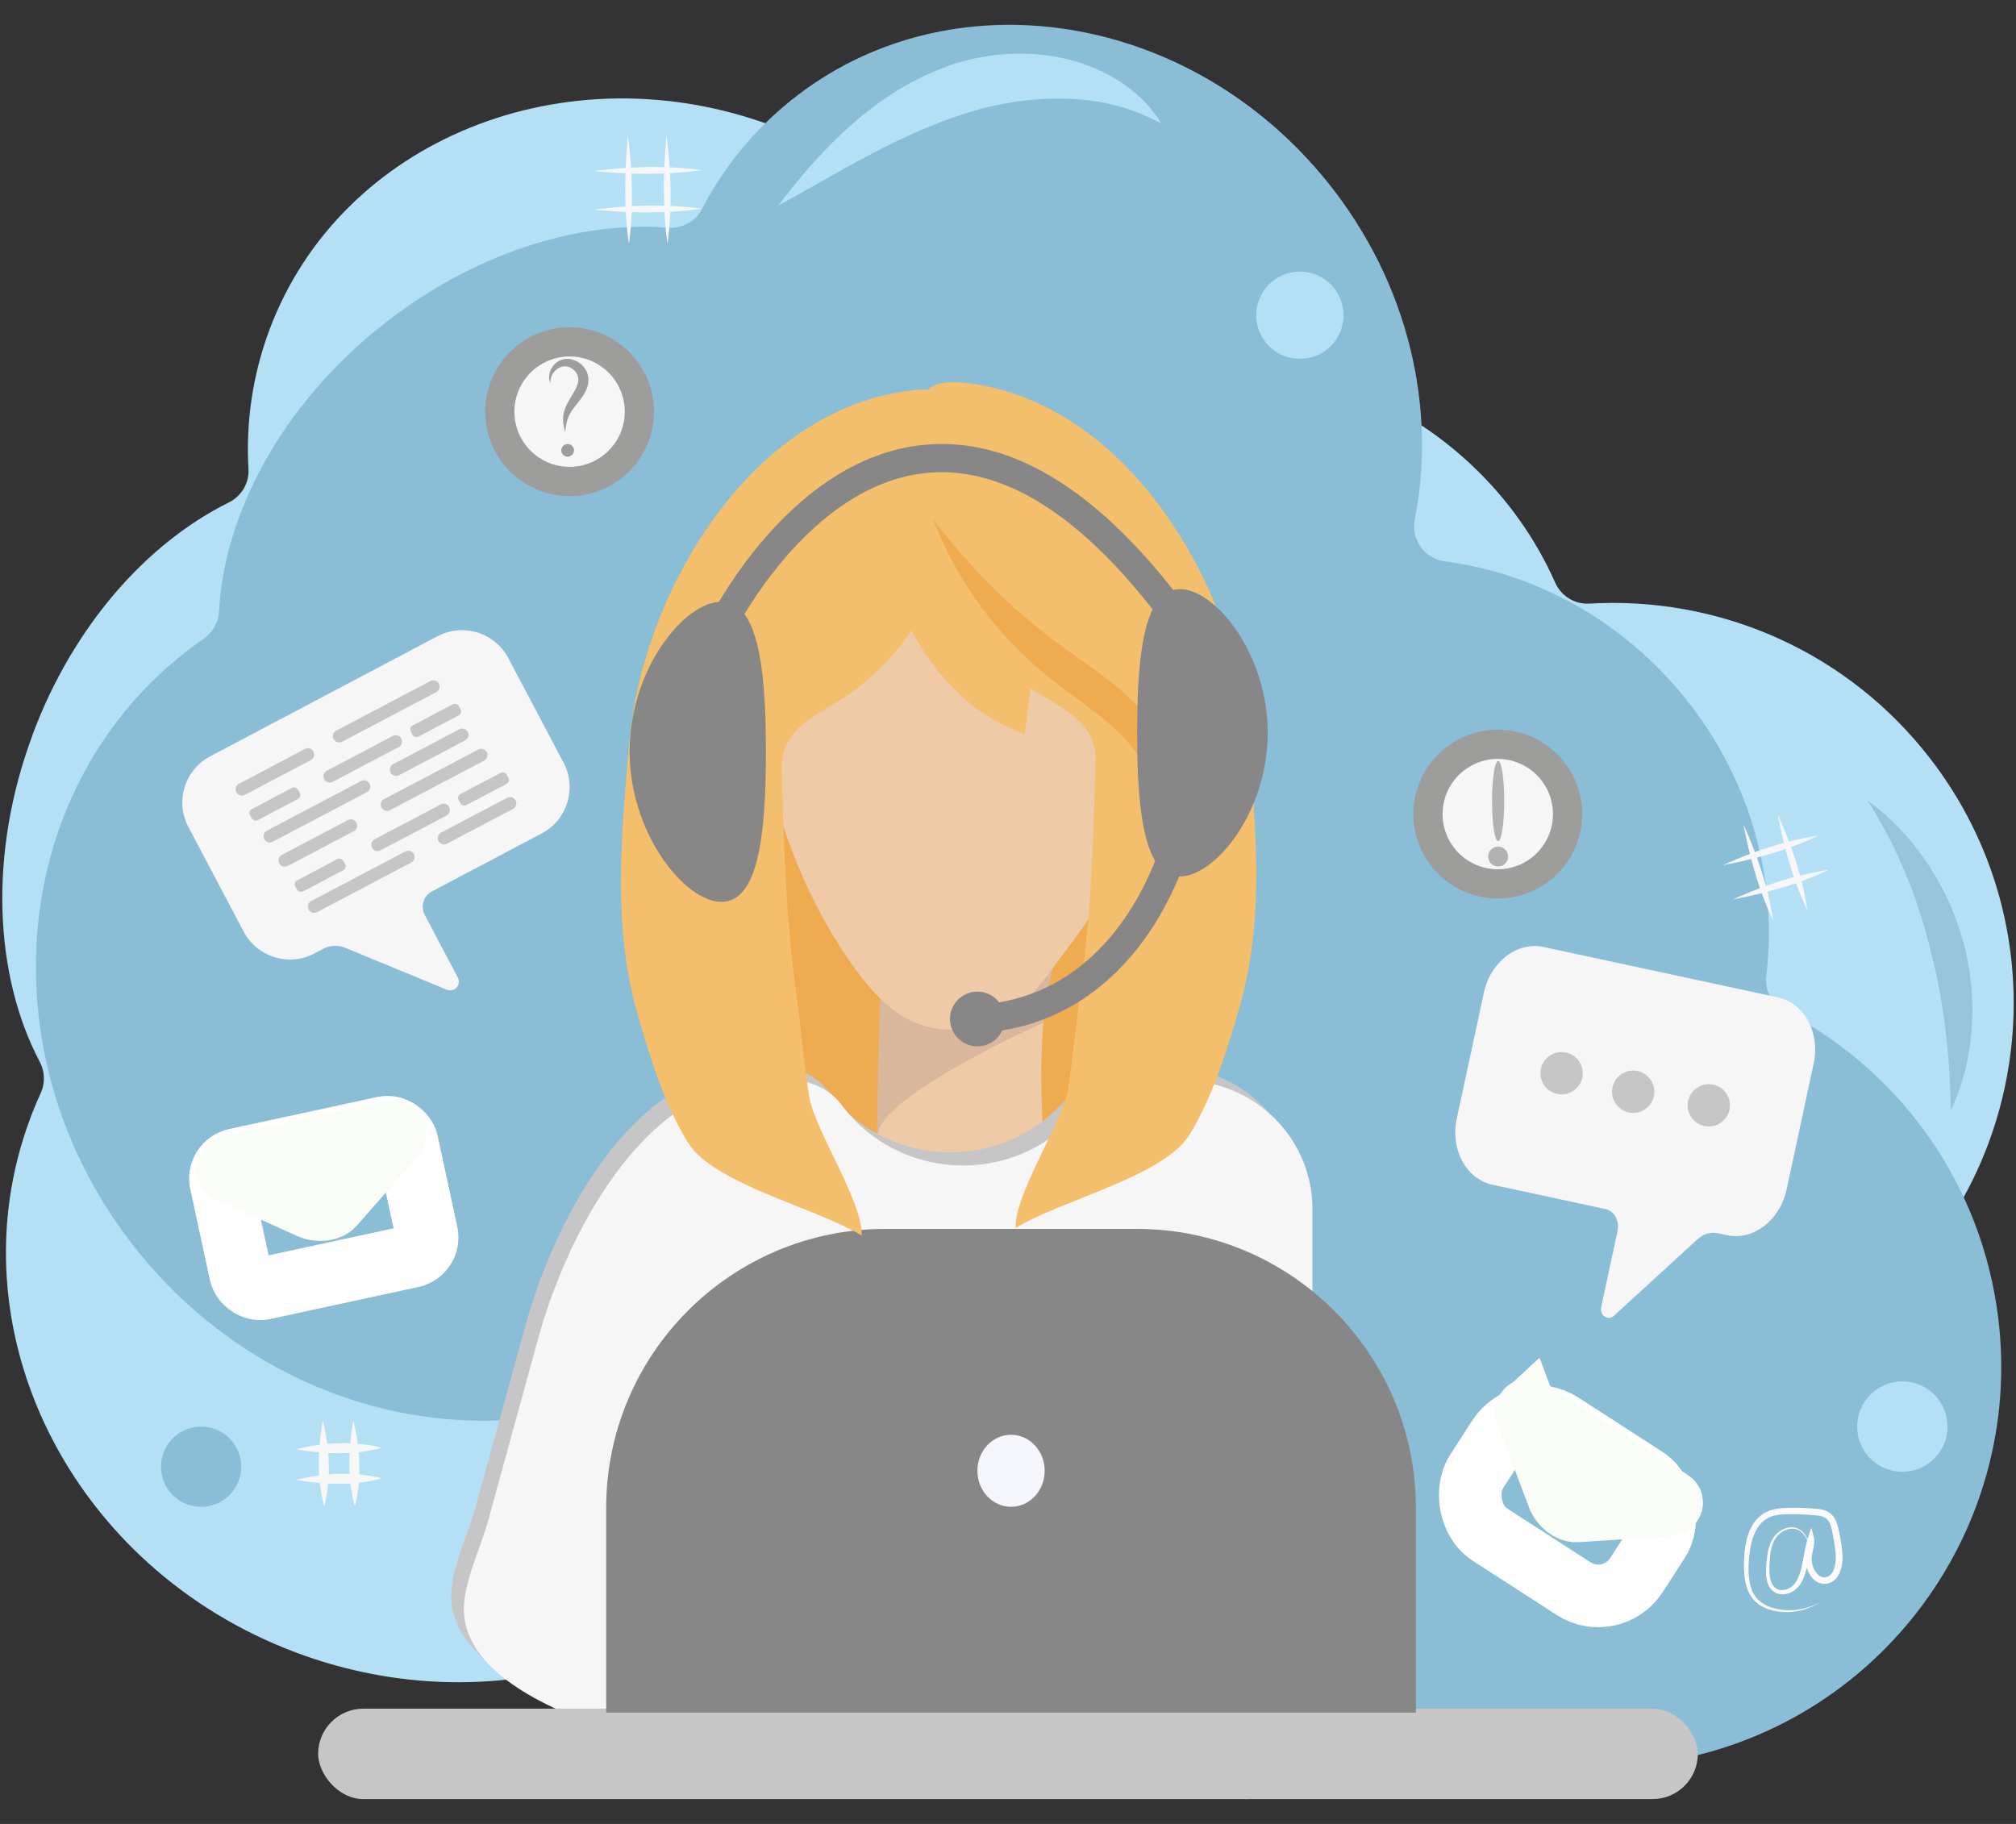 <?xml version="1.0" encoding="UTF-8"?><svg id="Layer_1" xmlns="http://www.w3.org/2000/svg" viewBox="0 0 483 437"><rect x="0" y="0" width="483" height="437" fill="#333333" stroke="none"/><defs><style>.cls-1{stroke:#9d9d9c;stroke-width:7px;}.cls-1,.cls-2,.cls-3{fill:none;stroke-miterlimit:10;}.cls-4{fill:#8abdd6;}.cls-5{fill:#97c4db;}.cls-6{fill:#fbfcf9;}.cls-7{fill:#efcaa6;}.cls-2{stroke:#fff;}.cls-2,.cls-3{stroke-width:15px;}.cls-8{fill:#f6f6f6;}.cls-3{stroke:#fafcf8;}.cls-9{fill:#d8b79c;}.cls-10{fill:#c6c6c6;}.cls-11{fill:#b3e0f4;}.cls-12{fill:#f4bf6c;}.cls-13{fill:#f5f6fc;}.cls-14{fill:#878787;}.cls-15{fill:#f7f7f7;}.cls-16{fill:#efab50;}.cls-17{fill:#9d9d9c;}.cls-18{fill:#b2b2b2;}</style></defs><path class="cls-11" d="M7.84,175.98c-10.67,28.56-9.23,57.74,1.71,78.48,1.22,2.32,1.29,5.07.2,7.45-.9,1.97-1.74,3.99-2.51,6.05-18.87,50.49,9.68,107.8,63.77,128.01,41.52,15.52,86.02,4.66,112.99-24.06,2.38-2.53,6.04-3.35,9.27-2.1.2.08.41.16.61.23,26.4,9.86,56.31-3.19,71.49-29.54,2.17-3.76,6.86-5.28,10.8-3.45,1.57.72,3.17,1.4,4.82,2.01,21.98,8.21,45.29,4.23,61.39-8.51,2.35-1.86,5.53-2.31,8.32-1.19,31.52,12.66,68.8,8.15,96.85-14.99,40.87-33.7,46.68-94.15,12.98-135.02-20.27-24.58-50.21-36.48-79.75-34.73-3.5.21-6.75-1.81-8.18-5.02-9.21-20.79-26.93-38.26-50.54-47.09-22.65-8.47-46.43-7.36-66.51,1.27-4.47,1.92-9.63-.36-11.26-4.95-9.13-25.65-30.18-47.83-59.13-58.65-49.6-18.54-103.6,3.33-120.61,48.85-4.08,10.93-5.66,22.22-5.02,33.34.19,3.37-1.67,6.51-4.7,8.01-19.62,9.72-37.28,29.55-47.01,55.58Z"/><path class="cls-4" d="M91.19,78.22c-23.79,19.06-37.49,44.87-38.71,68.29-.14,2.62-1.49,5.01-3.64,6.5-1.79,1.23-3.54,2.54-5.26,3.91C1.53,190.63-3.29,254.48,32.82,299.54c27.72,34.59,71.5,48.04,109.38,37.18,3.34-.96,6.9.21,9.04,2.95.13.17.27.34.41.51,17.62,21.99,50,26.09,76.54,11.23,3.79-2.12,8.59-1.02,11.05,2.57.97,1.42,2.01,2.82,3.11,4.19,14.67,18.31,36.74,26.82,57.1,24.12,2.97-.39,5.93.85,7.75,3.24,20.59,27.01,54.93,42.22,90.87,36.72,52.36-8.02,88.3-56.97,80.28-109.33-4.82-31.49-24.45-57.04-50.73-70.66-3.12-1.62-4.87-5.01-4.45-8.5,2.73-22.58-3.54-46.65-19.3-66.32-15.12-18.87-36.11-30.1-57.78-32.96-4.83-.64-8.08-5.24-7.14-10.02,5.29-26.71-1.43-56.54-20.76-80.66C285.05,2.48,227.47-6.38,189.56,24.01c-9.1,7.3-16.24,16.19-21.38,26.07-1.56,2.99-4.77,4.74-8.14,4.48-21.83-1.69-47.15,6.29-68.84,23.67Z"/><ellipse class="cls-16" cx="230.16" cy="227.71" rx="48.57" ry="87.16"/><path class="cls-7" d="M210.37,230.9s3.69,41.15-3.7,51.53l44.52,3.52s-5.48-43.25,3.16-59.74l-43.98,4.68Z"/><path class="cls-9" d="M210.84,239.21l41.59-8.23s-2.1,8.87-2.42,14.03c0,0-39.05,17.43-39.7,26.79-.65,9.36.53-32.59.53-32.59Z"/><path class="cls-7" d="M274.02,167.74c0,16.2-3.15,32.4-9.44,45.78-3.27,6.97-8.26,12.73-12.24,18.27-7.51,10.45-14.14,14.91-24.35,14.91-9.68,0-16.45-5.17-23.74-15.44-3.06-4.31-5.97-9.09-8.62-14.23-8.03-15.59-13.67-34.52-13.67-53.67,0-40.56,20-59.19,46.03-59.19s46.03,23.01,46.03,63.57Z"/><ellipse class="cls-7" cx="271.99" cy="186.25" rx="18.08" ry="6.03" transform="translate(32.7 412.99) rotate(-77.86)"/><path class="cls-10" d="M280.12,255.71h-11.41c-4.68,0-9.12,2.15-11.89,5.86-6.58,8.8-17.17,14.52-29.12,14.52s-22.55-5.71-29.12-14.52c-2.77-3.71-7.21-5.86-11.89-5.86h-5.07c-31.14,0-49.47,39.05-55.67,61.63-4.01,14.62-8.03,29.25-12.04,43.87-1.72,6.27-5.82,14.66-5.82,21.21,0,26.27,63.39,38.04,90.08,38.04l97.16,7.44c8.87,0,16.07-7.19,16.07-16.07v-125.35c0-17-14-30.78-31.27-30.78Z"/><path class="cls-8" d="M283.16,258.86h-11.41c-4.68,0-9.12,2.15-11.89,5.86-6.58,8.8-17.17,14.52-29.12,14.52s-22.55-5.71-29.12-14.52c-2.77-3.71-7.21-5.86-11.89-5.86h-5.07c-31.14,0-49.47,39.05-55.67,61.63-4.01,14.62-8.03,29.25-12.04,43.87-1.72,6.27-5.82,14.66-5.82,21.21,0,26.27,63.39,38.04,90.08,38.04l97.16,7.44c8.87,0,16.07-7.19,16.07-16.07v-125.35c0-17-14-30.78-31.27-30.78Z"/><rect class="cls-10" x="76.22" y="409.38" width="330.55" height="21.67" rx="10.84" ry="10.84"/><path class="cls-14" d="M212.09,294.44h60.27c36.9,0,66.86,29.96,66.86,66.86v49.03h-193.99v-49.03c0-36.9,29.96-66.86,66.86-66.86Z"/><ellipse class="cls-13" cx="242.23" cy="352.39" rx="8.06" ry="8.63"/><path class="cls-12" d="M299,176.21c-3.01-35.54-28.81-80.41-68.25-84.55-2.39-.25-4.59-.12-6.46.52-.85.29-1.52.71-2.06,1.22-1.03-.06-2.11-.03-3.23.09-39.45,4.14-65.25,49.01-68.25,84.55-1.85,21.89-4.12,43.93,2.08,65.23,2.81,9.66,5.66,19.13,10.54,28,1.01,1.84,2.1,3.67,3.59,5.14,8.46,8.35,29.78,13.65,39.48,19.63.36-8.04-11.39-25.52-12.6-33.45-1.24-8.12-1.95-16.3-3.06-24.43-2.44-17.93-3.06-36.02-3.48-54.09-.25-10.57,10.47-13.3,17.43-18.67,5.18-4,9.97-8.83,13.61-14.35,5.35,9.77,13.94,20.37,27.18,24.75l1.35-10.91c6.86,4.58,15.82,7.68,15.59,17.36-.42,18.07-1.04,36.16-3.48,54.09-1.11,8.13-1.82,16.32-3.06,24.43-1.21,7.92-12.95,25.41-12.6,33.45,9.7-5.98,31.02-11.28,39.48-19.63,1.49-1.48,2.58-3.3,3.59-5.14,4.87-8.87,7.73-18.34,10.54-28,6.19-21.3,3.93-43.33,2.08-65.23Z"/><path class="cls-16" d="M259.35,168.34c-2.82-2.09-5.75-4.19-8.57-6.47-2.83-2.29-5.45-4.72-7.84-7.18-2.39-2.47-4.55-4.96-6.46-7.42-1.9-2.46-3.58-4.87-5.02-7.14-2.88-4.55-4.84-8.54-6.1-11.35-.31-.71-.59-1.33-.82-1.88-.22-.55-.41-1.03-.56-1.41-.3-.76-.46-1.17-.46-1.17,0,0,.25.32.72.92.23.3.52.68.86,1.12.17.22.35.45.55.7.2.25.41.51.63.79,1.78,2.24,4.39,5.39,7.76,8.99.21.23.42.46.64.68.22.23.44.45.66.69.45.46.9.94,1.37,1.41.47.47.95.95,1.44,1.43.12.12.24.24.37.37.13.12.25.24.38.36.25.24.51.49.76.73,2.05,1.96,4.27,3.99,6.67,6,2.39,2.01,4.94,4.03,7.62,6.01,2.66,1.98,5.54,3.92,8.49,6.06,2.95,2.14,5.82,4.38,8.39,6.89,2.57,2.49,4.84,5.25,6.53,8.2.22.36.41.74.61,1.11.19.37.38.75.56,1.12.16.38.33.75.49,1.13.08.19.16.37.24.56.08.18.14.37.21.56.13.37.26.74.4,1.11.07.18.12.37.18.55.05.18.11.37.16.55.1.36.22.72.3,1.08.08.36.16.72.25,1.07.62,2.83.83,5.44.88,7.78.04,2.34-.09,4.41-.24,6.2-.04.45-.09.88-.13,1.29-.05.41-.1.81-.14,1.19-.09.76-.19,1.44-.28,2.06-.18,1.23-.34,2.18-.46,2.82-.12.64-.18.97-.18.97,0,0-.06-.3-.17-.88-.11-.58-.26-1.44-.45-2.57-.1-.56-.21-1.19-.32-1.87-.06-.34-.12-.7-.19-1.07-.06-.37-.13-.76-.21-1.16-.29-1.61-.65-3.44-1.12-5.44-.47-2-1.07-4.17-1.9-6.4-.11-.28-.21-.56-.32-.84-.12-.28-.24-.55-.36-.84-.22-.57-.51-1.12-.77-1.68-.07-.14-.13-.29-.21-.42-.08-.14-.15-.27-.23-.41-.15-.28-.3-.55-.45-.84-.17-.27-.33-.54-.5-.82-.17-.27-.33-.55-.52-.82-.73-1.08-1.55-2.15-2.47-3.19-.93-1.05-1.94-2.08-3.05-3.1-2.22-2.04-4.8-4.04-7.62-6.12Z"/><path class="cls-14" d="M282.65,141.15c-.55,0-1.07.07-1.57.19-19.48-24.72-39.3-36.44-59.01-34.83-11.78.96-23.09,6.65-33.63,16.9-7.08,6.89-12.48,14.58-16.2,20.78-8.84.69-21.4,16.51-21.4,35.93s13.14,35.96,22,35.96,10.66-16.1,10.66-35.96c0-14.76-1-27.45-5.15-32.98,3.47-5.71,8.4-12.66,14.8-18.88,9.39-9.13,19.3-14.18,29.47-15.01,8.61-.7,17.49,1.68,26.37,7.09,8.99,5.47,18.1,14.09,27.16,25.67-2.96,6.01-3.71,17.01-3.71,29.57,0,13.38.85,24.97,4.31,30.67-2.25,5.69-5.69,12.35-10.86,18.42-7.27,8.53-16.17,13.72-26.51,15.49-1.2-1.57-3.09-2.58-5.22-2.58-3.62,0-6.56,2.94-6.56,6.56s2.94,6.56,6.56,6.56c2.64,0,4.92-1.56,5.96-3.81,5.54-.9,10.76-2.67,15.58-5.27,5.67-3.06,10.83-7.28,15.33-12.57,5.34-6.27,9-13.09,11.48-19.05.05,0,.09,0,.14,0,8.49,0,21.07-15.42,21.07-34.43s-12.58-34.43-21.07-34.43Z"/><circle class="cls-11" cx="311.43" cy="75.52" r="10.46"/><circle class="cls-11" cx="455.77" cy="341.8" r="10.83"/><circle class="cls-4" cx="48.19" cy="351.41" r="9.61" transform="translate(-306.37 341.32) rotate(-80.56)"/><path class="cls-15" d="M149.79,46.49c-.07-7.15.65-13.99.65-13.99,0,0,.9,6.3.97,13.45.07,7.15-.73,12.45-.73,12.45,0,0-.82-4.76-.88-11.91Z"/><path class="cls-15" d="M159.04,46.49c-.07-7.15.65-13.99.65-13.99,0,0,.9,6.3.97,13.45.07,7.15-.73,12.45-.73,12.45,0,0-.82-4.76-.88-11.91Z"/><path class="cls-15" d="M156.26,50.88c-7.15.07-13.99-.65-13.99-.65,0,0,6.3-.9,13.45-.97,7.15-.07,12.45.73,12.45.73,0,0-4.76.82-11.91.88Z"/><path class="cls-15" d="M156.26,41.64c-7.15.07-13.99-.65-13.99-.65,0,0,6.3-.9,13.45-.97,7.15-.07,12.45.73,12.45.73,0,0-4.76.82-11.91.88Z"/><path class="cls-15" d="M420.81,210.2c-1.96-6.32-3.09-12.58-3.09-12.58,0,0,2.53,5.32,4.49,11.64,1.96,6.32,2.6,11.24,2.6,11.24,0,0-2.05-3.98-4.01-10.3Z"/><path class="cls-15" d="M429,207.74c-1.96-6.32-3.09-12.58-3.09-12.58,0,0,2.53,5.32,4.49,11.64,1.96,6.32,2.6,11.24,2.6,11.24,0,0-2.05-3.98-4.01-10.3Z"/><path class="cls-15" d="M427.77,212.41c-6.32,1.96-12.58,3.09-12.58,3.09,0,0,5.32-2.53,11.64-4.49,6.32-1.96,11.24-2.6,11.24-2.6,0,0-3.98,2.05-10.3,4.01Z"/><path class="cls-15" d="M425.32,204.22c-6.32,1.96-12.58,3.09-12.58,3.09,0,0,5.32-2.53,11.64-4.49,6.32-1.96,11.24-2.6,11.24-2.6,0,0-3.98,2.05-10.3,4.01Z"/><path class="cls-15" d="M76.37,351.46c-.1-5.66.97-11.08.97-11.08,0,0,1.35,4.98,1.45,10.65.1,5.66-1.09,9.86-1.09,9.86,0,0-1.23-3.77-1.33-9.43Z"/><path class="cls-15" d="M83.69,351.46c-.1-5.66.97-11.08.97-11.08,0,0,1.35,4.98,1.45,10.65.1,5.66-1.09,9.86-1.09,9.86,0,0-1.23-3.77-1.33-9.43Z"/><path class="cls-15" d="M82.06,355.51c-5.66.1-11.08-.97-11.08-.97,0,0,4.98-1.35,10.65-1.45,5.66-.1,9.86,1.09,9.86,1.09,0,0-3.77,1.23-9.43,1.33Z"/><path class="cls-15" d="M82.06,348.19c-5.66.1-11.08-.97-11.08-.97,0,0,4.98-1.35,10.65-1.45,5.66-.1,9.86,1.09,9.86,1.09,0,0-3.77,1.23-9.43,1.33Z"/><rect class="cls-2" x="352.74" y="345.1" width="45.63" height="31.58" rx="10.88" ry="10.88" transform="translate(255.9 -146.03) rotate(32.86)"/><path class="cls-3" d="M365.76,338.39l7.58,20.14c.82,2.18,2.96,3.56,4.3,3.48l21.48-1.37c1.44-.09,1.6-.69,1.21-.94l-33.87-21.87c-.39-.25-.87.14-.71.57Z"/><rect class="cls-2" x="54.76" y="273.64" width="45.63" height="31.58" rx="4.65" ry="4.65" transform="translate(-59.41 22.93) rotate(-12.2)"/><path class="cls-3" d="M54.72,280.47l19.61,8.86c2.12.96,4.62.42,5.5-.59l14.2-16.18c.95-1.09.64-1.62.19-1.52l-39.41,8.52c-.45.1-.52.71-.1.9Z"/><path class="cls-6" d="M440.66,367.11c.21,1.09.4,2.19.55,3.29.07.56.14,1.1.19,1.67.05.58.05,1.16.02,1.75-.04.58-.11,1.17-.25,1.75-.14.58-.34,1.16-.64,1.72-.3.55-.72,1.09-1.27,1.49-.28.2-.59.36-.91.48-.32.11-.65.18-.99.21-.68.05-1.4-.11-1.98-.44-.59-.33-1.06-.77-1.43-1.26-.37-.49-.65-1.02-.87-1.57-.21-.55-.36-1.12-.44-1.7-.08-.58-.08-1.18,0-1.76.07-.58.21-1.1.33-1.6.12-.5.23-.97.29-1.42.05-.45.04-.86-.05-1.25l1.4.07c-.5,1.37-.79,2.82-1.09,4.28-.15.73-.3,1.46-.48,2.18-.17.71-.35,1.43-.59,2.15-.23.71-.53,1.41-.92,2.07-.2.33-.42.64-.67.94-.26.3-.55.57-.85.8-.31.23-.64.43-.99.59-.35.16-.71.29-1.09.36-.38.07-.77.11-1.16.08-.39-.03-.78-.11-1.14-.27-.72-.31-1.31-.85-1.7-1.48-.38-.63-.57-1.31-.69-1.96-.22-1.31-.12-2.55-.03-3.71.09-1.16.22-2.3.48-3.38.27-1.08.67-2.09,1.29-2.94.62-.84,1.42-1.48,2.27-1.87.21-.1.43-.18.65-.25.22-.06.44-.12.66-.15.11-.02.22-.04.33-.04.11,0,.22-.02.33-.02.22,0,.43.01.64.05.21.02.41.09.6.15.09.04.19.08.28.12.05.02.09.04.14.06.04.02.09.05.13.07.08.05.17.1.25.14.08.06.15.11.23.16.04.03.08.05.11.08l.1.09c.07.06.13.12.2.18.5.51.82,1.06,1.05,1.57.23.51.38.98.49,1.39.11.41.19.76.24,1.04.06.28.1.5.12.64.03.14.04.22.04.22,0,0-.02-.07-.05-.21-.03-.14-.08-.35-.15-.62-.07-.27-.16-.61-.29-1.01-.13-.39-.29-.85-.53-1.33-.24-.48-.57-1-1.04-1.46-.06-.06-.12-.11-.19-.17-.07-.05-.13-.11-.2-.16-.14-.09-.28-.2-.45-.27-.31-.17-.67-.28-1.04-.35-.09-.01-.19-.02-.29-.03-.1,0-.19,0-.29,0-.05,0-.1,0-.15,0l-.15.02c-.1.01-.2.01-.3.04-.4.06-.8.21-1.19.39-.39.18-.76.43-1.11.72-.35.29-.67.63-.94,1.01-.54.78-.92,1.73-1.14,2.74-.23,1.02-.32,2.12-.38,3.27-.03.58-.06,1.16-.05,1.75,0,.59.04,1.18.15,1.76.1.58.28,1.15.57,1.65.07.13.16.24.24.35.04.06.09.11.14.16.05.05.09.11.15.15l.16.14s.05.05.08.07l.09.06.18.12c.06.03.13.06.19.09.26.11.53.19.82.21.29.02.58.01.87-.05.29-.06.58-.15.86-.28.28-.13.55-.29.8-.48.25-.19.48-.4.68-.64.2-.24.39-.51.56-.79.33-.56.59-1.19.8-1.86.21-.66.37-1.36.52-2.08.16-.71.29-1.43.43-2.17.27-1.48.54-3.01,1.07-4.55l.7-2.04.55,2.1c.14.52.16,1.06.13,1.56-.04.51-.13.99-.23,1.45-.1.46-.21.9-.28,1.32-.04.21-.07.42-.08.62-.01.2-.02.4-.01.61.03.82.25,1.66.63,2.4.37.73.93,1.37,1.59,1.65.33.14.67.19,1.02.15.18-.02.36-.06.52-.12.17-.06.32-.14.47-.24.59-.4,1-1.15,1.23-1.98.24-.84.33-1.76.31-2.68,0-.23-.02-.46-.04-.69-.02-.23-.05-.48-.07-.72-.05-.48-.12-.96-.19-1.45-.16-1.07-.36-2.14-.57-3.19-.1-.52-.22-.99-.39-1.44-.08-.22-.18-.43-.29-.63-.11-.2-.23-.39-.36-.54-.03-.04-.07-.08-.1-.12-.04-.04-.07-.08-.1-.11-.08-.06-.15-.14-.23-.19-.16-.12-.33-.22-.52-.3-.38-.17-.83-.27-1.31-.34-.24-.03-.49-.06-.74-.08-.26-.02-.51-.05-.77-.07-.51-.04-1.02-.08-1.52-.11-1.01-.06-2.01-.09-3-.1-.99,0-1.97,0-2.9.08-.93.08-1.81.25-2.6.57-.79.32-1.49.8-2.08,1.4-.59.59-1.06,1.31-1.44,2.06-.38.75-.66,1.55-.89,2.36-.44,1.62-.64,3.27-.73,4.87-.09,1.6-.09,3.14.14,4.57.11.71.28,1.4.51,2.04.23.64.55,1.22.92,1.74.74,1.05,1.78,1.77,2.85,2.26.54.24,1.08.44,1.62.58.27.07.54.14.81.19.27.05.53.11.79.14,2.09.31,3.93.11,5.37-.22,1.45-.33,2.51-.8,3.21-1.14.17-.09.33-.17.46-.23.13-.07.24-.13.32-.18.17-.1.26-.15.26-.15,0,0-.08.05-.23.15-.15.1-.37.25-.68.42-.61.36-1.56.85-2.88,1.27-1.32.41-3.02.76-5.05.67-.25-.01-.51-.02-.77-.05-.13-.01-.26-.03-.4-.04-.13-.02-.27-.04-.4-.06-.54-.08-1.09-.2-1.66-.36-.56-.17-1.13-.38-1.7-.66-.56-.29-1.12-.63-1.63-1.08-1.03-.88-1.83-2.13-2.3-3.54-.47-1.41-.66-2.95-.71-4.53-.02-.79-.01-1.59.02-2.41.04-.82.1-1.66.22-2.51.06-.43.13-.85.22-1.29.09-.43.19-.86.31-1.3.24-.87.57-1.74,1.02-2.58.45-.84,1.03-1.65,1.78-2.34.74-.69,1.65-1.24,2.64-1.58.98-.35,2.01-.5,3.02-.57,1.02-.07,2.01-.08,3.03-.08,1.02,0,2.05.03,3.1.09.52.03,1.05.07,1.57.11.52.04,1.07.09,1.65.2.57.12,1.19.31,1.75.67.56.35,1.03.88,1.36,1.41.33.54.56,1.12.72,1.69.08.29.15.57.21.86.06.27.11.55.17.82Z"/><path class="cls-8" d="M104.81,152.44l-54.44,28.76c-6.13,3.24-8.47,10.83-5.23,16.96l13.24,25.05c3.24,6.13,10.83,8.47,16.96,5.23l2.1-1.11c1.63-.86,3.57-.95,5.28-.25l24.32,10.05c1.81.75,3.56-1.18,2.65-2.91l-7.92-14.99c-1.08-2.05-.3-4.59,1.75-5.67l26.27-13.88c6.13-3.24,8.47-10.83,5.23-16.96l-13.24-25.05c-3.24-6.13-10.83-8.47-16.96-5.23Z"/><path class="cls-10" d="M74.47,182.11l-15.83,8.34c-.73.39-1.64.11-2.03-.63h0c-.39-.73-.11-1.64.63-2.03l15.83-8.34c.73-.39,1.64-.11,2.03.63h0c.39.73.11,1.64-.63,2.03Z"/><path class="cls-10" d="M95.52,178.99l-15.83,8.34c-.73.39-1.64.11-2.03-.63h0c-.39-.73-.11-1.64.63-2.03l15.83-8.34c.73-.39,1.64-.11,2.03.63h0c.39.73.11,1.64-.63,2.03Z"/><path class="cls-10" d="M111.43,177.4l-15.83,8.34c-.73.39-1.64.11-2.03-.63h0c-.39-.73-.11-1.64.63-2.03l15.83-8.34c.73-.39,1.64-.11,2.03.63h0c.39.73.11,1.64-.63,2.03Z"/><path class="cls-10" d="M104.52,165.83l-22.56,11.88c-.73.39-1.64.11-2.03-.63h0c-.39-.73-.11-1.64.63-2.03l22.56-11.88c.73-.39,1.64-.11,2.03.63h0c.39.73.11,1.64-.63,2.03Z"/><path class="cls-10" d="M87.91,189.79l-22.56,11.88c-.73.39-1.64.11-2.03-.63h0c-.39-.73-.11-1.64.63-2.03l22.56-11.88c.73-.39,1.64-.11,2.03.63h0c.39.73.11,1.64-.63,2.03Z"/><rect class="cls-10" x="59.34" y="191.14" width="13.02" height="3.01" rx="1.04" ry="1.04" transform="translate(-82.19 52.89) rotate(-27.78)"/><rect class="cls-10" x="97.86" y="171.12" width="13.02" height="3.01" rx="1.04" ry="1.04" transform="translate(-68.42 68.53) rotate(-27.78)"/><path class="cls-10" d="M84.77,199.14l-15.83,8.34c-.73.39-1.64.11-2.03-.63h0c-.39-.73-.11-1.64.63-2.03l15.83-8.34c.73-.39,1.64-.11,2.03.63h0c.39.73.11,1.64-.63,2.03Z"/><path class="cls-10" d="M106.99,195.4l-15.83,8.34c-.73.39-1.64.11-2.03-.63h0c-.39-.73-.11-1.64.63-2.03l15.83-8.34c.73-.39,1.64-.11,2.03.63h0c.39.73.11,1.64-.63,2.03Z"/><path class="cls-10" d="M122.9,193.81l-15.83,8.34c-.73.39-1.64.11-2.03-.63h0c-.39-.73-.11-1.64.63-2.03l15.83-8.34c.73-.39,1.64-.11,2.03.63h0c.39.73.11,1.64-.63,2.03Z"/><path class="cls-10" d="M115.99,182.24l-22.56,11.88c-.73.39-1.64.11-2.03-.63h0c-.39-.73-.11-1.64.63-2.03l22.56-11.88c.73-.39,1.64-.11,2.03.63h0c.39.73.11,1.64-.63,2.03Z"/><path class="cls-10" d="M98.52,206.66l-22.56,11.88c-.73.39-1.64.11-2.03-.63h0c-.39-.73-.11-1.64.63-2.03l22.56-11.88c.73-.39,1.64-.11,2.03.63h0c.39.73.11,1.64-.63,2.03Z"/><rect class="cls-10" x="70.2" y="208.21" width="13.02" height="3.01" rx="1.04" ry="1.04" transform="translate(-88.9 59.92) rotate(-27.78)"/><rect class="cls-10" x="109.33" y="187.53" width="13.02" height="3.01" rx="1.04" ry="1.04" transform="translate(-74.75 75.77) rotate(-27.78)"/><circle class="cls-8" cx="358.84" cy="195.05" r="19.61"/><circle class="cls-1" cx="358.84" cy="195.05" r="16.72"/><ellipse class="cls-18" cx="358.93" cy="191.92" rx="1.46" ry="9.62"/><circle class="cls-18" cx="358.93" cy="205.22" r="2.39"/><circle class="cls-8" cx="136.46" cy="98.63" r="19.61"/><circle class="cls-1" cx="136.46" cy="98.63" r="16.72"/><path class="cls-17" d="M138.49,91.69c.07-.35.09-.7.07-1.04-.03-.31-.11-.62-.25-.91-.04-.07-.07-.15-.11-.22-.04-.07-.09-.14-.13-.21-.1-.13-.19-.27-.31-.39-.23-.25-.48-.48-.77-.65-.07-.05-.14-.08-.21-.12-.07-.04-.14-.08-.22-.11-.07-.03-.15-.07-.22-.09-.08-.02-.15-.05-.23-.07l-.06-.02h-.06s-.11-.03-.11-.03l-.11-.03s-.07,0-.11-.01c-.08,0-.15-.02-.22-.02-.07,0-.15,0-.22,0-.07,0-.15,0-.22.02-.07.01-.15,0-.22.03-.07.02-.14.03-.21.05-.07.01-.14.05-.21.07-.14.04-.27.11-.4.17-.07.03-.13.07-.19.11-.06.04-.13.07-.18.11-.47.33-.85.74-1.11,1.16-.27.42-.42.83-.51,1.18-.08.35-.1.64-.1.84,0,.2,0,.31,0,.31,0,0-.04-.1-.11-.27-.04-.09-.07-.2-.1-.34-.04-.14-.06-.3-.08-.49-.03-.37-.02-.85.12-1.39.14-.53.4-1.13.86-1.7.12-.14.23-.29.38-.42.07-.07.14-.14.21-.2.08-.06.16-.12.24-.19l.12-.09.13-.08c.09-.06.18-.11.27-.17.1-.05.2-.09.3-.14l.15-.07c.05-.02.11-.04.16-.05.11-.03.22-.07.33-.11.12-.02.23-.05.35-.07.06,0,.12-.02.18-.03h.18c.12-.02.25-.04.37-.03.5,0,1,.09,1.49.25.98.33,1.91.96,2.59,1.89l.13.18c.04.06.08.12.12.18.07.13.15.26.22.39.06.14.12.27.18.41.06.14.1.29.14.44.05.15.07.3.1.45l.04.23c.01.08.01.15.02.22.03.3.02.6,0,.9-.06.6-.21,1.16-.41,1.67-.2.51-.45.96-.7,1.37-.51.82-1.06,1.5-1.55,2.12-.49.62-.94,1.17-1.3,1.71-.36.53-.63,1.04-.83,1.54-.2.5-.33.99-.43,1.43-.1.44-.16.82-.2,1.14-.05.32-.07.57-.09.74-.02.17-.03.26-.03.26,0,0-.03-.08-.07-.23-.05-.15-.11-.37-.18-.67-.13-.59-.31-1.48-.24-2.67.02-.3.06-.61.13-.94.07-.33.17-.67.29-1.01.25-.69.6-1.38.99-2.07.39-.69.84-1.38,1.24-2.09.4-.7.75-1.42.9-2.13Z"/><circle class="cls-17" cx="136" cy="107.9" r="1.52"/><path class="cls-8" d="M369.83,226.89l56.14,12.08c6.32,1.36,10.15,8.45,8.56,15.84l-6.5,30.21c-1.59,7.39-8,12.28-14.32,10.92l-2.16-.47c-1.68-.36-3.47.17-4.87,1.46l-19.97,18.29c-1.49,1.36-3.52-.06-3.07-2.15l3.89-18.08c.53-2.47-.75-4.84-2.86-5.3l-27.09-5.83c-6.32-1.36-10.15-8.45-8.56-15.84l6.5-30.21c1.59-7.39,8-12.28,14.32-10.92Z"/><circle class="cls-10" cx="374.13" cy="257.14" r="5.07"/><circle class="cls-10" cx="391.28" cy="261.57" r="5.07"/><circle class="cls-10" cx="409.4" cy="264.83" r="5.07"/><path class="cls-11" d="M234.8,26.17c-.39.1-.77.2-1.16.31-.38.11-.77.21-1.15.33-.38.12-.76.23-1.14.35-.38.13-.77.26-1.15.38-.38.13-.77.25-1.15.38l-.58.19-.57.21c-.76.28-1.51.55-2.27.82-3,1.15-5.93,2.41-8.75,3.71-.7.34-1.4.67-2.1.99-.69.34-1.37.68-2.05,1.01-.34.17-.68.33-1.01.5-.33.17-.66.34-.99.51-.33.17-.66.34-.98.51-.33.17-.65.33-.97.5-1.28.69-2.54,1.34-3.74,2.01-.6.33-1.2.65-1.78.97-.58.32-1.15.64-1.71.95-4.48,2.5-8.23,4.65-10.87,6.12-1.32.74-2.37,1.31-3.08,1.7-.72.38-1.1.59-1.1.59,0,0,.24-.33.7-.94.46-.61,1.14-1.5,2.04-2.62,1.79-2.24,4.4-5.42,7.86-9.09.43-.46.88-.92,1.34-1.39.23-.24.46-.47.7-.71.12-.12.24-.24.36-.36.12-.12.24-.24.37-.36.99-.95,2.01-1.95,3.11-2.94,2.18-2,4.63-4,7.32-5.97.68-.48,1.37-.97,2.07-1.46.72-.47,1.44-.94,2.18-1.41.18-.12.37-.23.55-.35.18-.12.38-.23.57-.34.38-.22.77-.45,1.15-.67.39-.22.78-.45,1.17-.67.39-.22.8-.42,1.21-.63.41-.21.81-.42,1.22-.62.41-.21.82-.42,1.25-.61.85-.38,1.7-.76,2.57-1.14.87-.35,1.77-.68,2.66-1.02.22-.08.45-.17.67-.25.23-.08.46-.15.69-.23.23-.08.47-.15.7-.23.23-.08.47-.15.7-.21,1.88-.57,3.76-.99,5.63-1.33.93-.17,1.86-.3,2.78-.42.92-.1,1.84-.2,2.75-.26.91-.07,1.81-.09,2.7-.12.89,0,1.77,0,2.64.03.87.02,1.73.09,2.57.16.42.04.84.09,1.26.13.21.02.41.05.62.07.21.03.41.06.62.09.41.06.81.12,1.22.18.4.07.8.15,1.19.22.2.04.39.08.59.11.19.04.39.09.58.13.38.09.77.18,1.14.26.38.1.75.2,1.12.3.18.05.37.1.55.15.18.05.36.11.54.17.36.11.71.23,1.07.34.35.12.7.24,1.04.37,2.73.99,5.14,2.18,7.21,3.45.26.16.51.32.76.48.25.16.49.31.73.48.47.33.93.65,1.36.97.43.33.84.66,1.23.97.38.33.75.65,1.1.96.18.15.34.32.51.47.16.16.32.31.48.46.15.15.31.3.45.45.14.15.28.3.42.45.27.29.53.57.77.84.23.28.45.54.66.79.42.49.74.97,1.03,1.36.14.2.28.38.39.55.11.17.21.33.3.47.36.56.53.86.53.86,0,0-.29-.14-.82-.42-.53-.28-1.33-.67-2.36-1.15-.26-.11-.53-.23-.82-.36-.14-.06-.29-.13-.44-.2-.15-.06-.31-.12-.47-.19-.32-.13-.65-.26-.99-.4-.35-.13-.71-.26-1.09-.39-1.5-.53-3.23-1.06-5.16-1.5-1.93-.45-4.07-.81-6.39-1.05-1.15-.13-2.36-.2-3.6-.26-1.25-.03-2.53-.07-3.85-.03-5.28.11-11.18.86-17.38,2.49Z"/><path class="cls-5" d="M463.17,230.28c-.6-2.57-1.25-5.1-1.95-7.57-.72-2.47-1.49-4.87-2.29-7.17-.21-.57-.41-1.14-.61-1.71-.2-.56-.43-1.11-.63-1.66-.1-.27-.21-.55-.31-.82-.11-.27-.22-.54-.33-.8-.22-.53-.42-1.06-.64-1.58-.45-1.02-.86-2.04-1.31-2.99-.22-.48-.43-.95-.64-1.42-.22-.46-.44-.91-.65-1.35-1.71-3.53-3.33-6.39-4.52-8.37-.58-1-1.07-1.76-1.4-2.29-.32-.53-.5-.81-.5-.81,0,0,.25.19.71.53.23.18.52.4.86.65.17.13.35.27.54.42.19.16.39.32.6.5,1.71,1.4,4.07,3.55,6.67,6.5.32.38.64.76.97,1.15.33.39.67.79,1,1.22.33.42.66.86,1,1.29.08.11.17.22.25.33.08.11.16.23.25.34.16.23.33.46.5.7.17.23.33.47.5.71.08.12.17.24.25.36.08.12.16.25.24.37.32.5.65,1,.98,1.51.17.26.33.52.49.78.16.27.32.53.48.8.16.27.32.54.48.81.16.27.31.56.46.84.31.56.62,1.13.92,1.71.29.59.58,1.18.88,1.78.07.15.15.3.22.45.07.15.14.31.21.46.14.31.27.62.41.93.14.31.27.63.41.94.13.32.26.64.38.96.13.32.25.64.38.97.13.32.25.65.37.98.23.66.46,1.33.69,2,.21.68.42,1.36.62,2.05l.15.52.14.52c.09.35.18.7.27,1.05.09.35.18.7.26,1.05.08.35.15.7.23,1.05.14.7.3,1.38.41,2.07.12.69.23,1.37.34,2.05.09.68.17,1.35.25,2.02.02.17.04.33.06.5.01.17.03.33.04.5.03.33.05.66.08.99.03.33.05.65.08.97.02.32.03.65.05.96.03.64.05,1.27.07,1.89,0,.62,0,1.24,0,1.84,0,.61-.03,1.2-.05,1.79-.03.59-.05,1.17-.09,1.73-.05.57-.1,1.13-.15,1.68-.03.27-.05.55-.08.81-.03.27-.07.53-.1.8-.07.52-.14,1.04-.21,1.55-.08.5-.17,1-.25,1.48-.09.48-.16.95-.26,1.41-.1.46-.2.9-.3,1.34-.05.22-.1.43-.15.64-.02.11-.05.21-.07.31-.03.1-.05.21-.08.31-.11.41-.22.8-.32,1.19-.11.38-.21.76-.31,1.11-.11.36-.22.7-.33,1.03-.41,1.33-.85,2.44-1.2,3.34-.17.45-.35.84-.5,1.19-.15.34-.28.62-.38.86-.21.46-.32.7-.32.7,0,0-.01-.24-.03-.7-.02-.46-.03-1.14-.05-2.02-.07-1.76-.13-4.32-.34-7.51-.21-3.19-.56-7.01-1.15-11.31-.04-.27-.07-.54-.11-.81-.04-.27-.08-.55-.13-.82-.09-.55-.16-1.11-.25-1.68-.09-.57-.19-1.14-.29-1.72-.02-.15-.05-.29-.07-.44-.03-.15-.05-.29-.08-.44-.05-.29-.11-.59-.16-.88-.05-.3-.11-.6-.16-.9-.05-.3-.12-.6-.18-.9-.12-.61-.23-1.22-.36-1.84-.14-.62-.27-1.24-.4-1.87-.14-.63-.29-1.26-.43-1.91Z"/></svg>